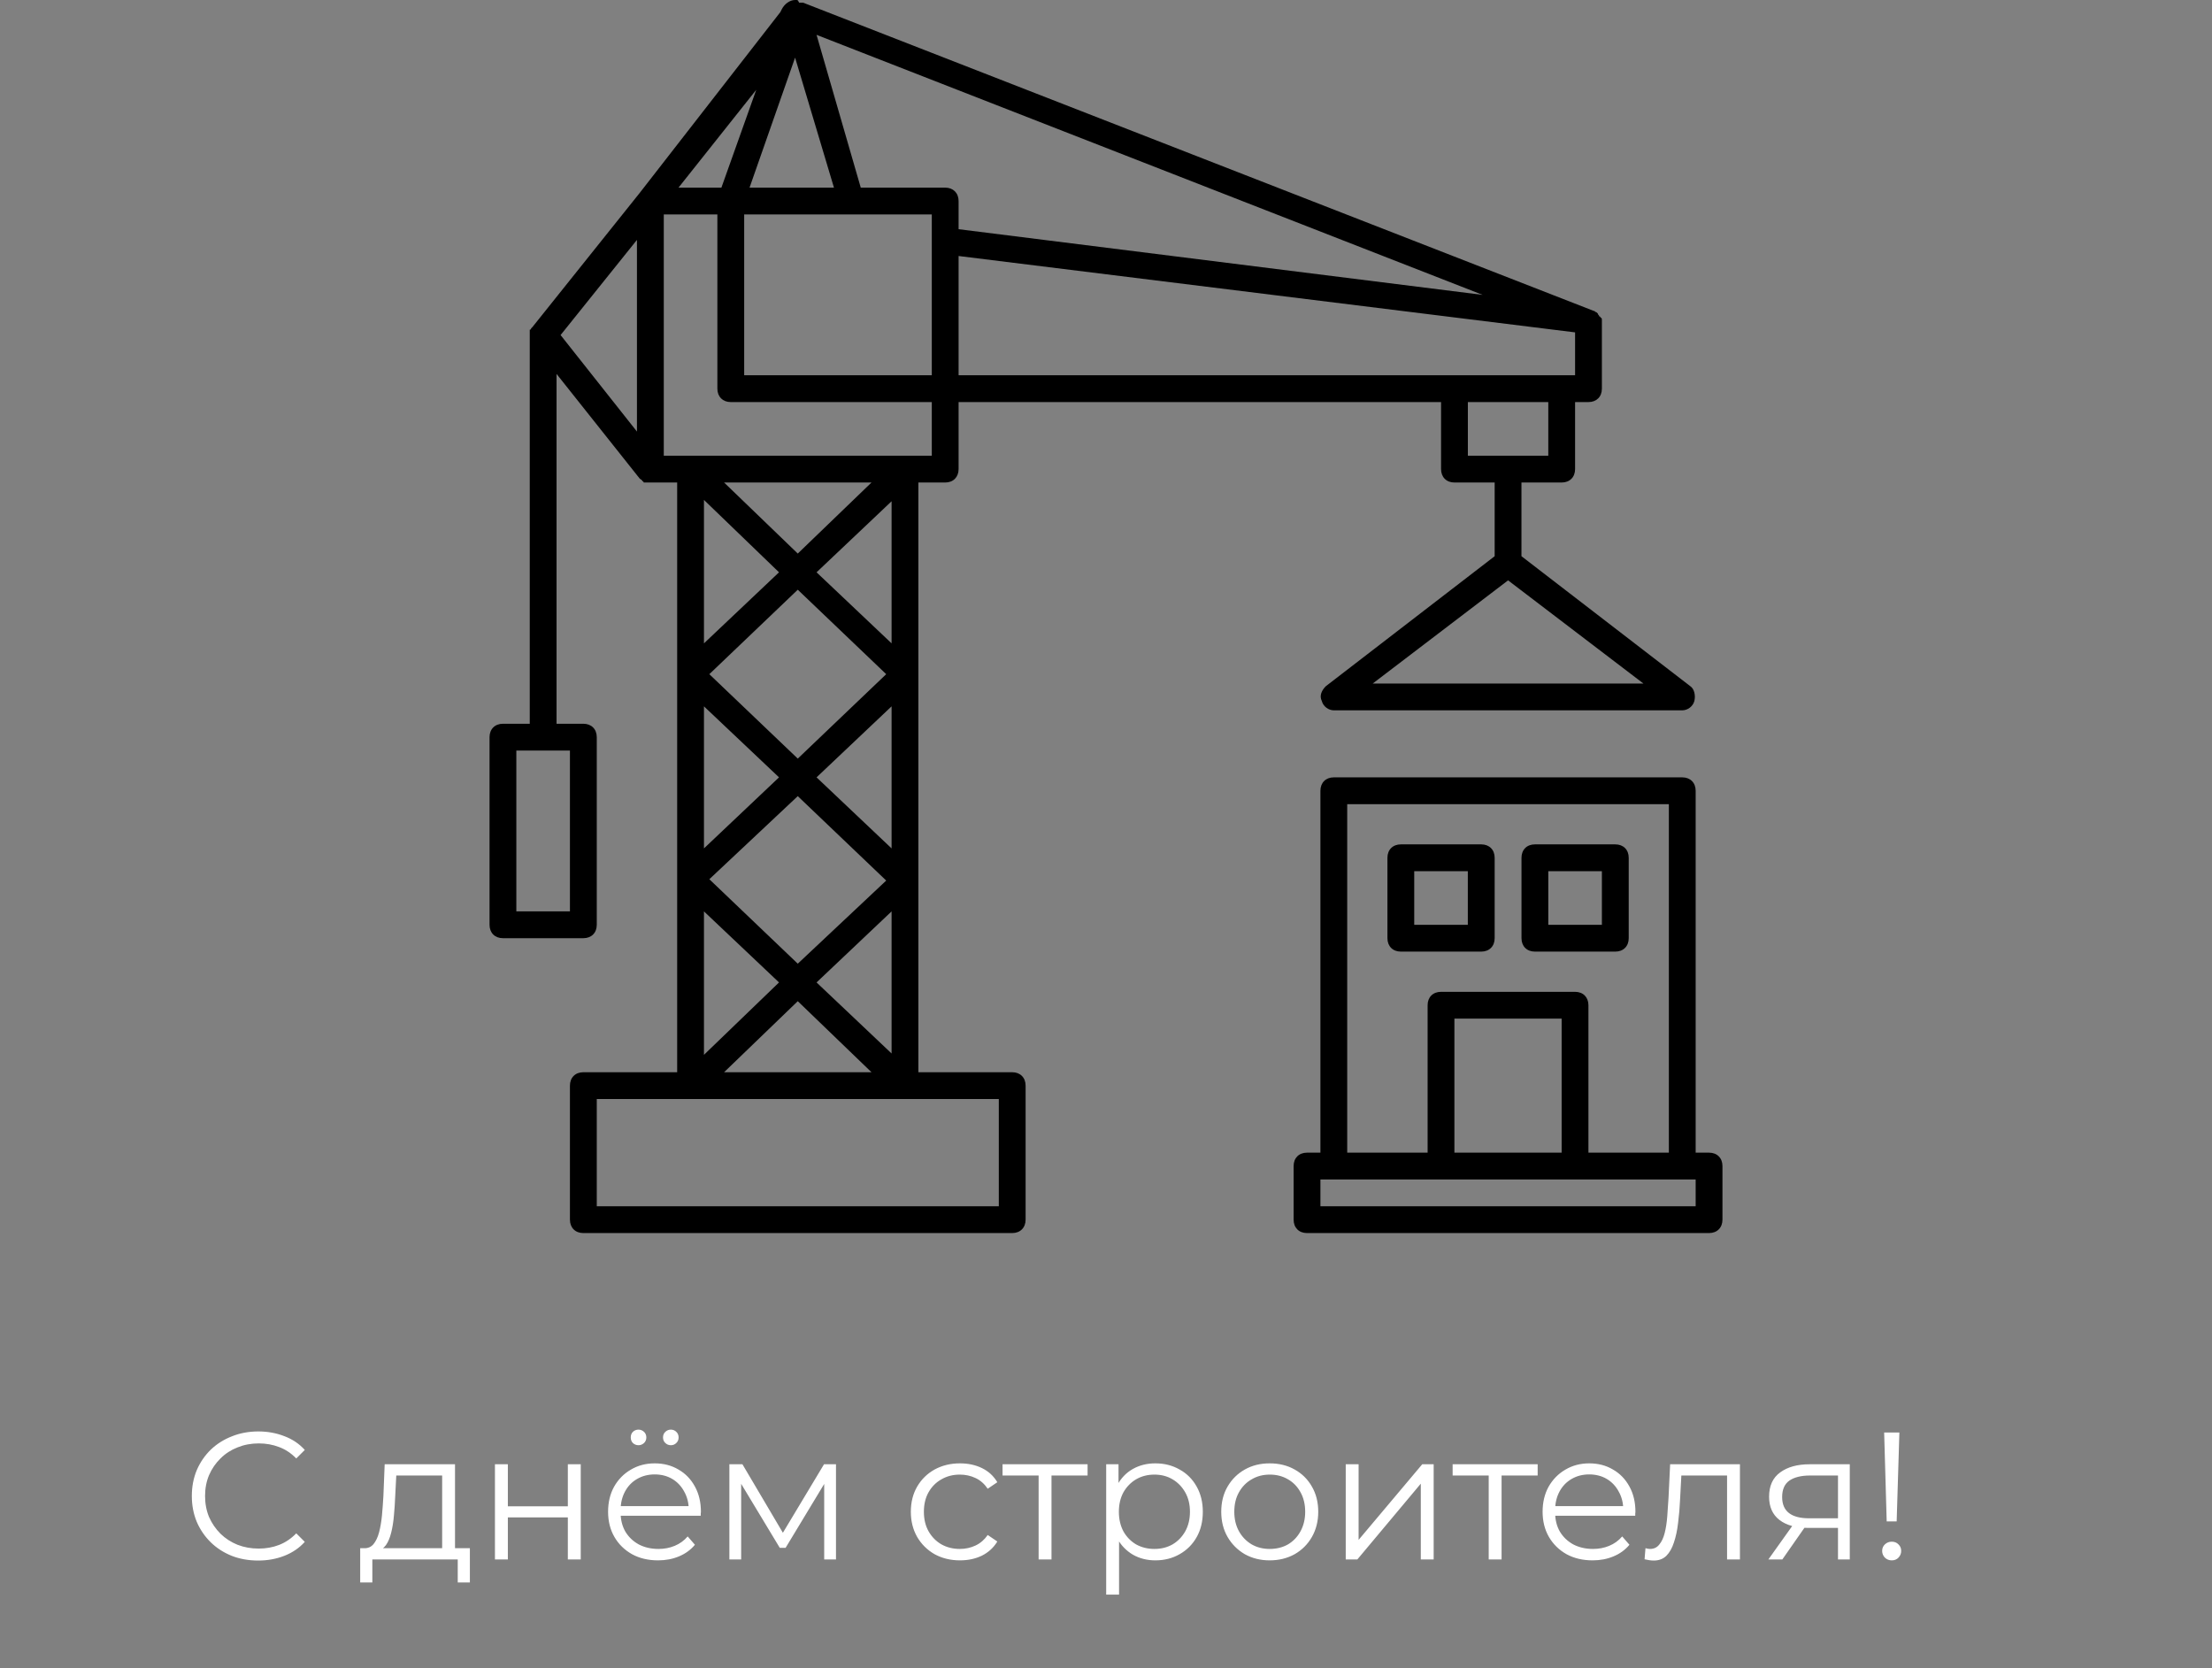 <svg width="61" height="46" viewBox="0 0 61 46" fill="none" xmlns="http://www.w3.org/2000/svg">
<rect x="0" y="0" width="61" height="46" fill="#808080" stroke="none"/>
<path d="M27.913 29.566H25.326V13.305H26.066C26.287 13.305 26.435 13.157 26.435 12.935V11.087H39.74V12.935C39.74 13.157 39.888 13.305 40.109 13.305H41.218V15.337L36.562 18.922C36.451 19.033 36.377 19.181 36.451 19.329C36.488 19.477 36.635 19.587 36.783 19.587H46.392C46.54 19.587 46.688 19.477 46.725 19.329C46.762 19.181 46.725 18.996 46.614 18.922L41.957 15.337V13.305H43.066C43.288 13.305 43.436 13.157 43.436 12.935V11.087H43.805C44.027 11.087 44.175 10.939 44.175 10.718V8.87V8.833C44.175 8.796 44.175 8.759 44.138 8.759C44.138 8.759 44.138 8.722 44.101 8.722C44.101 8.685 44.064 8.685 44.064 8.648L44.027 8.611C43.99 8.611 43.99 8.574 43.953 8.574L22.148 0.074C22.148 0.074 22.148 0.074 22.111 0.074C22.074 0.074 22.074 0.074 22.037 0.074C22 -7.15924e-08 22 0 21.963 0C21.963 0 21.963 0 21.926 0C21.779 0 21.631 0.111 21.557 0.259L21.52 0.333L17.639 5.322L14.683 9.018L14.646 9.055C14.646 9.055 14.646 9.092 14.609 9.092C14.609 9.165 14.609 9.202 14.609 9.239V19.957H13.87C13.648 19.957 13.5 20.105 13.5 20.327V25.501C13.5 25.723 13.648 25.87 13.87 25.87H16.087C16.309 25.87 16.457 25.723 16.457 25.501V20.327C16.457 20.105 16.309 19.957 16.087 19.957H15.348V10.311L17.639 13.194C17.676 13.231 17.713 13.231 17.713 13.268C17.713 13.268 17.75 13.268 17.75 13.305C17.824 13.305 17.898 13.305 17.935 13.305H18.674V29.566H16.087C15.865 29.566 15.717 29.714 15.717 29.936V33.631C15.717 33.853 15.865 34.001 16.087 34.001H27.913C28.135 34.001 28.283 33.853 28.283 33.631V29.936C28.283 29.714 28.135 29.566 27.913 29.566ZM37.855 18.848L41.588 16.003L45.321 18.848H37.855ZM15.717 25.131H14.239V20.696H15.717V25.131ZM24.587 23.394L22.518 21.435L24.587 19.477V23.394ZM22 20.918L19.561 18.59L22 16.261L24.439 18.59L22 20.918ZM19.413 19.477L21.483 21.435L19.413 23.394V19.477ZM22 21.953L24.439 24.281L22 26.573L19.561 24.244L22 21.953ZM24.587 25.131V29.049L22.518 27.09L24.587 25.131ZM22.518 15.781L24.587 13.822V17.74L22.518 15.781ZM22 15.264L19.968 13.305H24.033L22 15.264ZM21.483 15.781L19.413 17.74V13.785L21.483 15.781ZM21.483 27.09L19.413 29.086V25.131L21.483 27.09ZM22 27.607L24.033 29.566H19.968L22 27.607ZM26.066 5.174H23.737L22.518 0.961L40.886 8.131L26.435 6.32V5.544C26.435 5.322 26.287 5.174 26.066 5.174ZM22.998 5.174H20.67L21.926 1.589L22.998 5.174ZM20.522 5.913H25.696V6.652V10.348H20.522V5.913ZM42.697 12.566H40.479V11.087H42.697V12.566ZM43.436 10.348H43.066H40.109H26.435V7.059L43.436 9.165V10.348ZM19.894 5.174H18.711L20.855 2.476L19.894 5.174ZM17.565 6.615V11.9L15.459 9.239L17.565 6.615ZM18.305 5.913H19.783V10.718C19.783 10.939 19.931 11.087 20.152 11.087H25.696V12.566H24.957H19.044H18.305V5.913ZM27.544 33.262H16.457V30.305H19.044H24.957H27.544V33.262Z" fill="black"/>
<path d="M47.13 31.784H46.761V21.805C46.761 21.583 46.613 21.435 46.391 21.435H36.782C36.561 21.435 36.413 21.583 36.413 21.805V31.784H36.043C35.821 31.784 35.674 31.931 35.674 32.153V33.631C35.674 33.853 35.821 34.001 36.043 34.001H47.13C47.352 34.001 47.5 33.853 47.5 33.631V32.153C47.5 31.931 47.352 31.784 47.13 31.784ZM37.152 22.174H46.022V31.784H43.804V27.718C43.804 27.496 43.656 27.349 43.435 27.349H39.739C39.517 27.349 39.369 27.496 39.369 27.718V31.784H37.152V22.174ZM43.065 31.784H40.108V28.088H43.065V31.784ZM46.761 33.262H36.413V32.523H36.782H39.739H43.435H46.391H46.761V33.262Z" fill="black"/>
<path d="M40.848 26.24C41.07 26.24 41.218 26.092 41.218 25.87V23.653C41.218 23.431 41.07 23.283 40.848 23.283H38.631C38.409 23.283 38.261 23.431 38.261 23.653V25.87C38.261 26.092 38.409 26.24 38.631 26.24H40.848ZM39 24.022H40.478V25.501H39V24.022Z" fill="black"/>
<path d="M42.328 26.24H44.545C44.767 26.24 44.915 26.092 44.915 25.87V23.653C44.915 23.431 44.767 23.283 44.545 23.283H42.328C42.106 23.283 41.958 23.431 41.958 23.653V25.87C41.958 26.092 42.106 26.24 42.328 26.24ZM42.697 24.022H44.175V25.501H42.697V24.022Z" fill="black"/>
<path d="M7.12 43.031C6.857 43.031 6.613 42.988 6.39 42.901C6.167 42.811 5.973 42.686 5.81 42.526C5.647 42.366 5.518 42.178 5.425 41.961C5.335 41.744 5.29 41.508 5.29 41.251C5.29 40.994 5.335 40.758 5.425 40.541C5.518 40.324 5.647 40.136 5.81 39.976C5.977 39.816 6.172 39.693 6.395 39.606C6.618 39.516 6.862 39.471 7.125 39.471C7.378 39.471 7.617 39.514 7.84 39.601C8.063 39.684 8.252 39.811 8.405 39.981L8.17 40.216C8.027 40.069 7.868 39.964 7.695 39.901C7.522 39.834 7.335 39.801 7.135 39.801C6.925 39.801 6.73 39.838 6.55 39.911C6.37 39.981 6.213 40.083 6.08 40.216C5.947 40.346 5.842 40.499 5.765 40.676C5.692 40.849 5.655 41.041 5.655 41.251C5.655 41.461 5.692 41.654 5.765 41.831C5.842 42.004 5.947 42.158 6.08 42.291C6.213 42.421 6.37 42.523 6.55 42.596C6.73 42.666 6.925 42.701 7.135 42.701C7.335 42.701 7.522 42.668 7.695 42.601C7.868 42.534 8.027 42.428 8.17 42.281L8.405 42.516C8.252 42.686 8.063 42.814 7.84 42.901C7.617 42.988 7.377 43.031 7.12 43.031ZM12.193 42.831V40.686H10.928L10.898 41.271C10.891 41.448 10.879 41.621 10.863 41.791C10.849 41.961 10.824 42.118 10.788 42.261C10.754 42.401 10.706 42.516 10.643 42.606C10.579 42.693 10.498 42.743 10.398 42.756L10.043 42.691C10.146 42.694 10.231 42.658 10.298 42.581C10.364 42.501 10.416 42.393 10.453 42.256C10.489 42.119 10.516 41.964 10.533 41.791C10.549 41.614 10.563 41.434 10.573 41.251L10.608 40.376H12.548V42.831H12.193ZM9.933 43.636V42.691H12.958V43.636H12.623V43.001H10.268V43.636H9.933ZM13.649 43.001V40.376H14.005V41.536H15.659V40.376H16.015V43.001H15.659V41.841H14.005V43.001H13.649ZM18.149 43.026C17.875 43.026 17.635 42.969 17.429 42.856C17.222 42.739 17.06 42.581 16.944 42.381C16.827 42.178 16.769 41.946 16.769 41.686C16.769 41.426 16.824 41.196 16.934 40.996C17.047 40.796 17.2 40.639 17.394 40.526C17.59 40.409 17.81 40.351 18.054 40.351C18.3 40.351 18.519 40.408 18.709 40.521C18.902 40.631 19.054 40.788 19.164 40.991C19.274 41.191 19.329 41.423 19.329 41.686C19.329 41.703 19.327 41.721 19.324 41.741C19.324 41.758 19.324 41.776 19.324 41.796H17.039V41.531H19.134L18.994 41.636C18.994 41.446 18.952 41.278 18.869 41.131C18.789 40.981 18.679 40.864 18.539 40.781C18.399 40.698 18.237 40.656 18.054 40.656C17.874 40.656 17.712 40.698 17.569 40.781C17.425 40.864 17.314 40.981 17.234 41.131C17.154 41.281 17.114 41.453 17.114 41.646V41.701C17.114 41.901 17.157 42.078 17.244 42.231C17.334 42.381 17.457 42.499 17.614 42.586C17.774 42.669 17.955 42.711 18.159 42.711C18.319 42.711 18.467 42.683 18.604 42.626C18.744 42.569 18.864 42.483 18.964 42.366L19.164 42.596C19.047 42.736 18.9 42.843 18.724 42.916C18.55 42.989 18.359 43.026 18.149 43.026ZM18.499 39.851C18.442 39.851 18.392 39.831 18.349 39.791C18.305 39.751 18.284 39.699 18.284 39.636C18.284 39.573 18.305 39.521 18.349 39.481C18.392 39.441 18.442 39.421 18.499 39.421C18.559 39.421 18.609 39.441 18.649 39.481C18.692 39.521 18.714 39.573 18.714 39.636C18.714 39.699 18.692 39.751 18.649 39.791C18.609 39.831 18.559 39.851 18.499 39.851ZM17.609 39.851C17.549 39.851 17.497 39.831 17.454 39.791C17.414 39.751 17.394 39.699 17.394 39.636C17.394 39.573 17.414 39.521 17.454 39.481C17.497 39.441 17.549 39.421 17.609 39.421C17.665 39.421 17.715 39.441 17.759 39.481C17.802 39.521 17.824 39.573 17.824 39.636C17.824 39.699 17.802 39.751 17.759 39.791C17.715 39.831 17.665 39.851 17.609 39.851ZM20.114 43.001V40.376H20.474L21.664 42.391H21.514L22.724 40.376H23.054V43.001H22.729V40.781L22.794 40.811L21.664 42.681H21.504L20.364 40.791L20.439 40.776V43.001H20.114ZM26.473 43.026C26.213 43.026 25.98 42.969 25.773 42.856C25.57 42.739 25.41 42.581 25.293 42.381C25.177 42.178 25.118 41.946 25.118 41.686C25.118 41.423 25.177 41.191 25.293 40.991C25.41 40.791 25.57 40.634 25.773 40.521C25.98 40.408 26.213 40.351 26.473 40.351C26.697 40.351 26.898 40.394 27.078 40.481C27.258 40.568 27.4 40.698 27.503 40.871L27.238 41.051C27.148 40.918 27.037 40.819 26.903 40.756C26.77 40.693 26.625 40.661 26.468 40.661C26.282 40.661 26.113 40.704 25.963 40.791C25.813 40.874 25.695 40.993 25.608 41.146C25.521 41.299 25.478 41.479 25.478 41.686C25.478 41.893 25.521 42.073 25.608 42.226C25.695 42.379 25.813 42.499 25.963 42.586C26.113 42.669 26.282 42.711 26.468 42.711C26.625 42.711 26.77 42.679 26.903 42.616C27.037 42.553 27.148 42.456 27.238 42.326L27.503 42.506C27.4 42.676 27.258 42.806 27.078 42.896C26.898 42.983 26.697 43.026 26.473 43.026ZM28.642 43.001V40.591L28.732 40.686H27.647V40.376H29.992V40.686H28.907L28.997 40.591V43.001H28.642ZM31.86 43.026C31.633 43.026 31.428 42.974 31.245 42.871C31.062 42.764 30.915 42.613 30.805 42.416C30.698 42.216 30.645 41.973 30.645 41.686C30.645 41.399 30.698 41.158 30.805 40.961C30.912 40.761 31.057 40.609 31.24 40.506C31.423 40.403 31.63 40.351 31.86 40.351C32.11 40.351 32.333 40.408 32.53 40.521C32.73 40.631 32.887 40.788 33 40.991C33.113 41.191 33.17 41.423 33.17 41.686C33.17 41.953 33.113 42.186 33 42.386C32.887 42.586 32.73 42.743 32.53 42.856C32.333 42.969 32.11 43.026 31.86 43.026ZM30.505 43.971V40.376H30.845V41.166L30.81 41.691L30.86 42.221V43.971H30.505ZM31.835 42.711C32.022 42.711 32.188 42.669 32.335 42.586C32.482 42.499 32.598 42.379 32.685 42.226C32.772 42.069 32.815 41.889 32.815 41.686C32.815 41.483 32.772 41.304 32.685 41.151C32.598 40.998 32.482 40.878 32.335 40.791C32.188 40.704 32.022 40.661 31.835 40.661C31.648 40.661 31.48 40.704 31.33 40.791C31.183 40.878 31.067 40.998 30.98 41.151C30.897 41.304 30.855 41.483 30.855 41.686C30.855 41.889 30.897 42.069 30.98 42.226C31.067 42.379 31.183 42.499 31.33 42.586C31.48 42.669 31.648 42.711 31.835 42.711ZM35.013 43.026C34.759 43.026 34.531 42.969 34.328 42.856C34.128 42.739 33.969 42.581 33.853 42.381C33.736 42.178 33.678 41.946 33.678 41.686C33.678 41.423 33.736 41.191 33.853 40.991C33.969 40.791 34.128 40.634 34.328 40.521C34.528 40.408 34.756 40.351 35.013 40.351C35.273 40.351 35.503 40.408 35.703 40.521C35.906 40.634 36.064 40.791 36.178 40.991C36.294 41.191 36.353 41.423 36.353 41.686C36.353 41.946 36.294 42.178 36.178 42.381C36.064 42.581 35.906 42.739 35.703 42.856C35.499 42.969 35.269 43.026 35.013 43.026ZM35.013 42.711C35.203 42.711 35.371 42.669 35.518 42.586C35.664 42.499 35.779 42.379 35.863 42.226C35.949 42.069 35.993 41.889 35.993 41.686C35.993 41.479 35.949 41.299 35.863 41.146C35.779 40.993 35.664 40.874 35.518 40.791C35.371 40.704 35.204 40.661 35.018 40.661C34.831 40.661 34.664 40.704 34.518 40.791C34.371 40.874 34.254 40.993 34.168 41.146C34.081 41.299 34.038 41.479 34.038 41.686C34.038 41.889 34.081 42.069 34.168 42.226C34.254 42.379 34.371 42.499 34.518 42.586C34.664 42.669 34.829 42.711 35.013 42.711ZM37.111 43.001V40.376H37.466V42.461L39.221 40.376H39.536V43.001H39.181V40.911L37.431 43.001H37.111ZM41.054 43.001V40.591L41.144 40.686H40.059V40.376H42.404V40.686H41.319L41.409 40.591V43.001H41.054ZM43.92 43.026C43.647 43.026 43.407 42.969 43.2 42.856C42.993 42.739 42.832 42.581 42.715 42.381C42.598 42.178 42.54 41.946 42.54 41.686C42.54 41.426 42.595 41.196 42.705 40.996C42.818 40.796 42.972 40.639 43.165 40.526C43.362 40.409 43.582 40.351 43.825 40.351C44.072 40.351 44.29 40.408 44.48 40.521C44.673 40.631 44.825 40.788 44.935 40.991C45.045 41.191 45.1 41.423 45.1 41.686C45.1 41.703 45.098 41.721 45.095 41.741C45.095 41.758 45.095 41.776 45.095 41.796H42.81V41.531H44.905L44.765 41.636C44.765 41.446 44.723 41.278 44.64 41.131C44.56 40.981 44.45 40.864 44.31 40.781C44.17 40.698 44.008 40.656 43.825 40.656C43.645 40.656 43.483 40.698 43.34 40.781C43.197 40.864 43.085 40.981 43.005 41.131C42.925 41.281 42.885 41.453 42.885 41.646V41.701C42.885 41.901 42.928 42.078 43.015 42.231C43.105 42.381 43.228 42.499 43.385 42.586C43.545 42.669 43.727 42.711 43.93 42.711C44.09 42.711 44.238 42.683 44.375 42.626C44.515 42.569 44.635 42.483 44.735 42.366L44.935 42.596C44.818 42.736 44.672 42.843 44.495 42.916C44.322 42.989 44.13 43.026 43.92 43.026ZM45.352 42.996L45.377 42.691C45.401 42.694 45.422 42.699 45.442 42.706C45.465 42.709 45.486 42.711 45.502 42.711C45.609 42.711 45.694 42.671 45.757 42.591C45.824 42.511 45.874 42.404 45.907 42.271C45.941 42.138 45.964 41.988 45.977 41.821C45.99 41.651 46.002 41.481 46.012 41.311L46.057 40.376H47.982V43.001H47.627V40.581L47.717 40.686H46.287L46.372 40.576L46.332 41.336C46.322 41.563 46.304 41.779 46.277 41.986C46.254 42.193 46.215 42.374 46.162 42.531C46.112 42.688 46.042 42.811 45.952 42.901C45.862 42.988 45.747 43.031 45.607 43.031C45.567 43.031 45.526 43.028 45.482 43.021C45.442 43.014 45.399 43.006 45.352 42.996ZM50.686 43.001V42.056L50.751 42.131H49.861C49.525 42.131 49.261 42.058 49.071 41.911C48.881 41.764 48.786 41.551 48.786 41.271C48.786 40.971 48.888 40.748 49.091 40.601C49.295 40.451 49.566 40.376 49.906 40.376H51.011V43.001H50.686ZM48.766 43.001L49.486 41.991H49.856L49.151 43.001H48.766ZM50.686 41.951V40.581L50.751 40.686H49.916C49.673 40.686 49.483 40.733 49.346 40.826C49.213 40.919 49.146 41.071 49.146 41.281C49.146 41.671 49.395 41.866 49.891 41.866H50.751L50.686 41.951ZM52.029 41.951L51.959 39.501H52.379L52.304 41.951H52.029ZM52.169 43.026C52.095 43.026 52.032 43.001 51.979 42.951C51.929 42.898 51.904 42.836 51.904 42.766C51.904 42.693 51.929 42.633 51.979 42.586C52.032 42.536 52.095 42.511 52.169 42.511C52.245 42.511 52.307 42.536 52.354 42.586C52.404 42.633 52.429 42.693 52.429 42.766C52.429 42.836 52.404 42.898 52.354 42.951C52.307 43.001 52.245 43.026 52.169 43.026Z" fill="white"/>
</svg>
